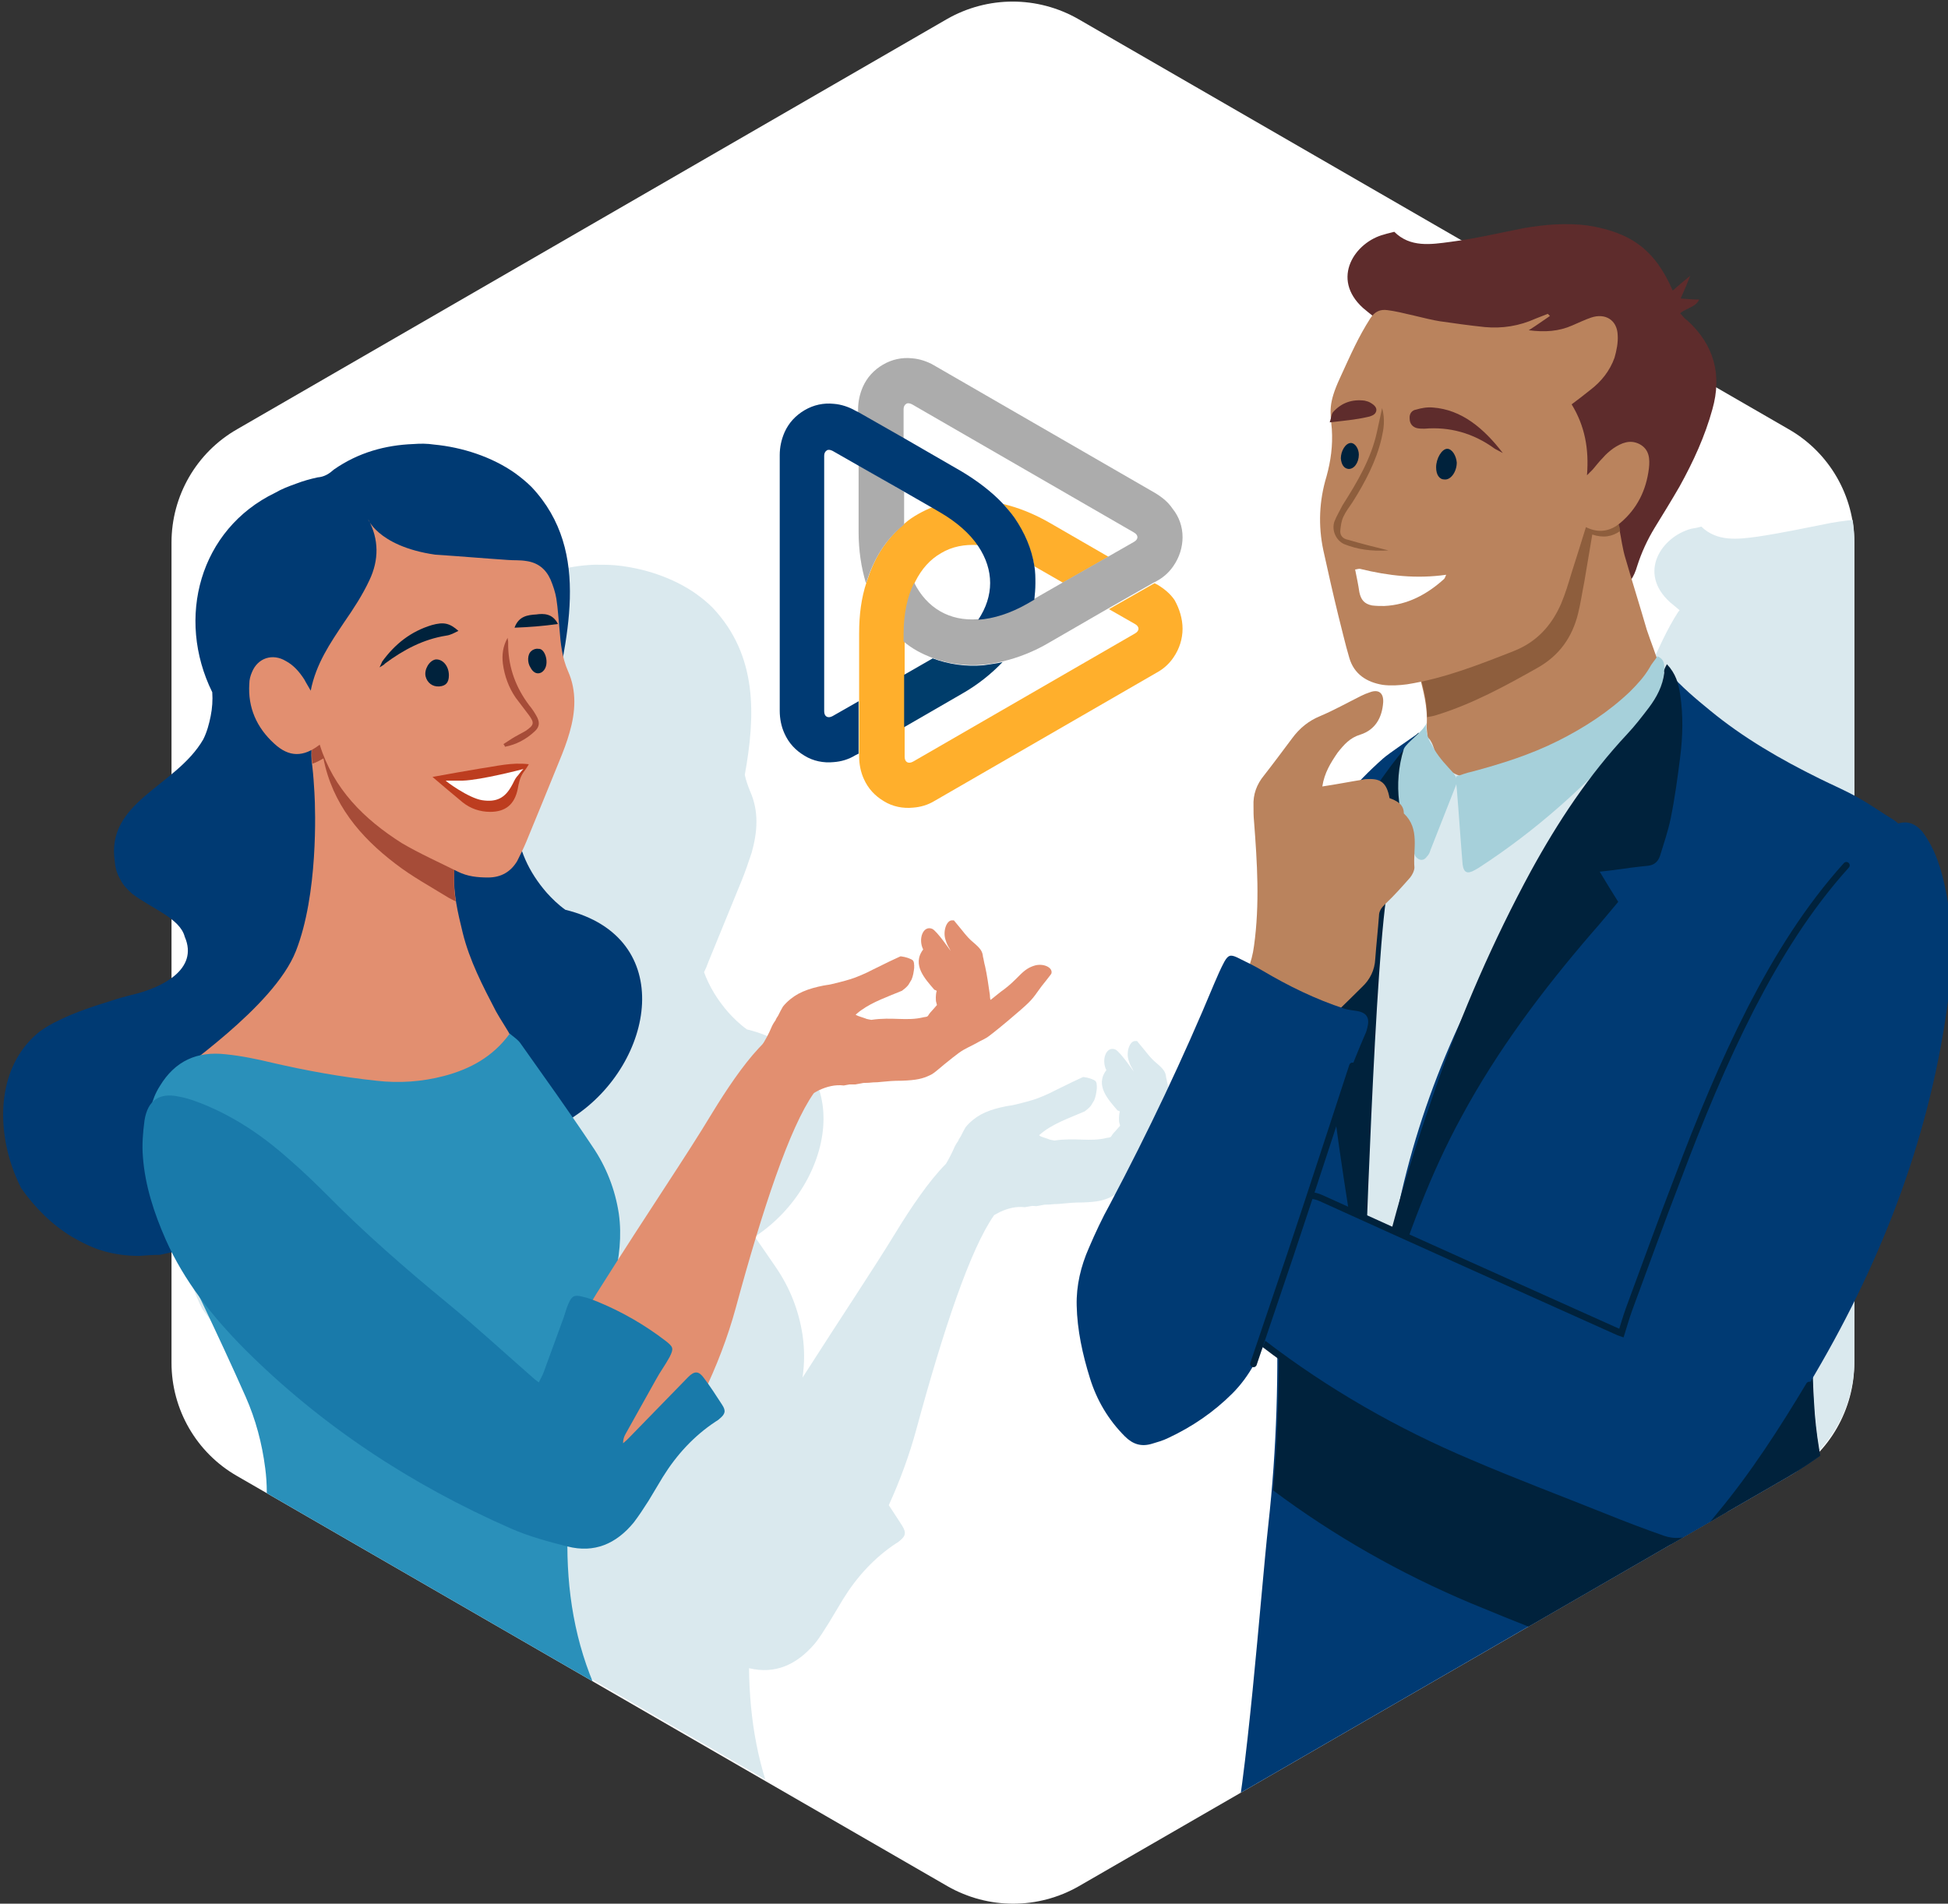 <svg xmlns="http://www.w3.org/2000/svg" xmlns:xlink="http://www.w3.org/1999/xlink" id="Ebene_2_00000047744153971004524010000000390859329184282532_" x="0px" y="0px" viewBox="0 0 368 359.7" style="enable-background:new 0 0 368 359.7;" xml:space="preserve"><rect x="0" y="0" width="368" height="359.7" fill="#333333" stroke="none"/><style type="text/css">	.st0{fill:#FFFFFF;}	.st1{clip-path:url(#SVGID_00000088837219502774507100000001721683412192241588_);}	.st2{fill:#DAE9EE;}	.st3{clip-path:url(#SVGID_00000142890592085018689620000000273107506675418272_);}	.st4{fill:#003A73;}	.st5{fill:#E28F70;}	.st6{fill:#2A90BA;}	.st7{fill:#197AAA;}	.st8{fill:#A64C38;}	.st9{fill:#BD3D1F;}	.st10{fill:#00223C;}	.st11{fill:#5E2C2C;}	.st12{fill:#BA835D;}	.st13{fill:#A6D0DA;}	.st14{fill:#8E5E3D;}	.st15{fill:none;stroke:#00223C;stroke-width:1.26;stroke-linecap:round;stroke-miterlimit:10;}	.st16{fill:#FFAF2C;}	.st17{fill:#003D6B;}	.st18{fill:#ACACAC;}</style><g id="Layer_10">	<g>		<path class="st0" d="M350.3,257.5v-155c0-8.8-4.7-17-12.4-21.4L203.7,3.6c-7.7-4.4-17.1-4.4-24.8,0L44.8,81.1   c-7.7,4.4-12.4,12.6-12.4,21.4v155c0,8.8,4.7,17,12.4,21.4l134.2,77.5c7.7,4.4,17.1,4.4,24.8,0l134.2-77.5   C345.6,274.5,350.3,266.3,350.3,257.5L350.3,257.5z"></path>		<g>			<defs>				<path id="SVGID_1_" d="M350.3,257.2v-155c0-8.8-4.7-17-12.4-21.4L203.7,3.3c-7.7-4.4-17.1-4.4-24.8,0L44.8,80.8     c-7.7,4.4-12.4,12.6-12.4,21.4v155c0,8.8,4.7,17,12.4,21.4l134.2,77.5c7.7,4.4,17.1,4.4,24.8,0l134.2-77.5     C345.6,274.2,350.3,266.1,350.3,257.2L350.3,257.2z"></path>			</defs>			<clipPath id="SVGID_00000145780419546043917610000000906303100358452914_">				<use xlink:href="#SVGID_1_" style="overflow:visible;"></use>			</clipPath>			<g style="clip-path:url(#SVGID_00000145780419546043917610000000906303100358452914_);">				<path class="st2" d="M425.8,223.9c-0.8-4-1.9-7.8-4.4-11.2c-0.9-1.3-2.2-1.9-3.6-1.8c-0.3,0-0.6,0.1-1,0.2     c-0.3-0.3-0.6-0.6-1.1-0.9c-2.3-1.4-4.5-3-6.9-4.3c-2.3-1.3-4.8-2.3-7.1-3.5c-7.3-3.6-14.4-7.6-20.7-12.9     c-2.1-1.8-4.2-3.5-6.2-5.6c-0.4-1-1-2.1-1.9-3.1c-0.3,0.7-0.6,1.1-0.6,1.6c0,0,0,0,0,0.1c0-0.2,0.1-0.4,0.1-0.6     c0.1-1,0.1-2-1.3-2.5c0,0,0,0.1-0.1,0.1c-0.6-1.7-1.2-3.4-1.8-5.2c-1-3.2-2-6.3-2.9-9.5c0.4-0.6,0.7-1.4,1-2.4     c0.7-2.6,1.9-4.9,3.3-7.2c1.6-2.6,3.2-5.2,4.7-7.8c2.6-4.6,4.8-9.5,6.2-14.6c1.8-6.4,0.4-12.1-4.8-16.8     c-0.4-0.4-0.8-0.8-1.3-1.3c1.2-1,3-1.1,3.6-2.6c-1.2-0.1-2.3-0.2-3.5-0.2c0.6-1.5,1.1-2.7,1.8-4.3c-1.3,1.1-2.3,1.9-3.3,2.8     c-3.3-7.6-7.8-11-16.1-12.1c-4-0.5-8-0.2-12,0.5c-4.6,0.9-9.2,1.9-13.9,2.6c-3.7,0.5-7.6,1-10.6-1.9c-0.7,0.2-1.3,0.3-1.9,0.4     c-5.6,1.5-10.2,8.3-4,13.9c0.6,0.5,1.2,1,1.8,1.5c-0.1,0.1-0.1,0.2-0.2,0.2c-2.3,3.6-3.5,6.5-5.8,11.4c-1.6,3.4-1.9,5.1-1.8,6.9     c-0.1,0.4-0.2,0.9-0.4,1.4c0.2,0,0.3,0,0.5-0.1c0,0.4,0.1,0.8,0.1,1.3c0.2,3-0.2,6-1,8.9c-1.3,4.6-1.6,9.3-0.6,14     c0.9,4.1,1.8,8.1,2.8,12.2c0.6,2.7,1.3,5.4,2.1,8.1c0.9,3.1,3.3,4.6,6.3,5.1c1.5,0.2,3.1,0.2,4.6-0.1c0.9-0.1,1.7-0.3,2.5-0.5     c0.1,0.4,0.2,0.9,0.3,1.4c0,0,0,0.1,0,0.1c0.1,0.3,0.1,0.6,0.2,1c0,0,0,0,0,0.1c0.3,1.4,0.5,2.8,0.5,4.3c0,0.4,0,0.7,0,1.1     c-0.3,0.6-0.8,1.2-1.5,1.9c0,0,0,0-0.1-0.1c-1,0.8-5.7,3.9-6.7,4.8c-1.5,1.3-2.9,2.7-4.3,4.1c-2.4,0.4-4.8,0.8-7.3,1.2     c0.4-2.6,1.6-4.4,3-6.3c1.2-1.5,2.3-2.8,4.3-3.4c2.8-0.9,4.1-3.2,4.3-6.1c0.1-1.8-0.8-2.5-2.5-1.9c-0.6,0.2-1.2,0.4-1.7,0.7     c-2.5,1.2-5,2.7-7.7,3.8c-2.2,0.9-3.9,2.3-5.3,4.2c-1.8,2.3-3.5,4.7-5.3,7c-1.4,1.7-2,3.6-2,5.8c0,1,0.1,1.9,0.1,2.9     c0.5,7.9,1.1,15.7,0,23.5c-0.2,1.1-0.4,2.2-0.8,3.3c-0.9-0.5-1.8-0.9-2.6-1.3c-1.3-0.6-1.7-0.4-2.4,0.8c-0.7,1.3-1.4,2.7-2,4.1     c-5.9,14.2-12.5,28.1-19.7,41.7c-1.4,2.7-2.7,5.5-4,8.3c-1.5,3.5-2.4,7.1-2.3,11c0.1,4.7,1,9.2,2.4,13.7c1.3,4.2,3.5,7.8,6.6,11     c1.5,1.5,3.1,2,5.1,1.4c1.1-0.3,2.1-0.7,3.1-1.1c4.5-2.1,8.6-4.9,12.1-8.4c1.6-1.6,3-3.5,4.1-5.5c0.7-1.2,1.3-2.5,1.8-3.8     c0.9,0.7,1.8,1.4,2.7,2c0,4-0.1,7.9-0.2,11.8c0,0,0,0,0,0.1c-0.1,2.1-0.2,4.3-0.3,6.4c0,0.2,0,0.4,0,0.6     c-0.1,2.2-0.3,4.3-0.5,6.5l0,0c-0.2,2.2-0.4,4.4-0.6,6.6c-1.5,13.6-4,48.9-7.2,62.2c-0.3,1.4-0.9,2.8-1.5,4.1     c-0.9,2.1-0.7,3.3,0.9,4.9c0.3,0.3,0.6,0.6,0.9,0.9c5.7,4.4,11.9,8,18.6,10.6c0.9,0.3,1.9,0.6,2.8,0.7c2.1,0.2,3.1-0.3,4-2.2     c0.6-1.3,1.1-2.6,1.6-3.9c0.3-0.6,0.6-1.2,0.9-1.9c0.1,0,0.2,0.1,0.3,0.1c-0.1,0.5-0.1,1-0.3,1.5c-0.4,1.1-0.9,2.2-1.2,3.3     c-1.1,4.2-0.8,4.7,3.3,6.3c12.3,4.8,25,5.2,37.8,3.5c8.3-1.1,16.4-3,24.5-5.2c11.3-3.2,22.5-6.9,33.2-11.7     c1.8-0.8,3.5-1.7,5.1-2.7c2.2-1.5,2.6-3,0.9-5.1c-1.2-1.5-1.9-3.2-2.5-5c-1.1-2.9-2.2-27.6-3.4-30.5c-3.9-9.2-7.6-18.5-10.9-28     c-0.9-2.7-1.7-5.5-2.5-8.2l0,0c-0.2-0.7-0.3-1.4-0.5-2.1c0,0,0-0.1,0-0.1c-0.3-1.2-0.5-2.3-0.7-3.5c-0.1-0.3-0.1-0.6-0.2-0.9     c-0.1-0.5-0.2-1-0.3-1.5c-0.1-0.6-0.2-1.2-0.3-1.8c-0.1-0.4-0.1-0.8-0.2-1.3c-0.1-0.7-0.2-1.5-0.3-2.2c0-0.3-0.1-0.6-0.1-0.9     c-0.1-0.9-0.2-1.9-0.2-2.8c-0.1-1.4-0.1-2.8-0.2-4.2c12.9-21.7,21.9-44.8,25.4-69.9C427,238.8,427.2,231.3,425.8,223.9     L425.8,223.9z M327.7,192.4c0,0.1,0,0.3,0,0.4c0,0.3,0,0.6,0.1,0.9C327.7,193.3,327.6,192.8,327.7,192.4z"></path>				<path class="st2" d="M230.2,205.2c-1.1,0.3-1.9,0.8-2.9,1.8c-1.2,1.2-1.9,1.9-3.1,2.8c-0.6,0.4-1.4,1.1-1.8,1.4     s-0.7,0.6-0.7,0.5c0,0-0.1-0.4-0.1-0.9c-0.2-1.5-0.6-4.1-0.9-5.4c-0.2-0.7-0.3-1.5-0.4-1.8c-0.1-1.1-0.5-1.6-1.9-2.8     c-0.6-0.5-1.1-1-2.2-2.4l-1.4-1.7l-0.3,0c-1.1-0.1-1.9,2.2-1.2,3.9c0.1,0.4,0.4,1,0.6,1.3l0.3,0.6c0,0-2.6-3.8-3.5-4.2     c-1.7-0.7-2.7,1.9-1.7,3.9c-2.2,2.9,0.4,5.6,2.1,7.6c0.5,0.2,0.5,0.2,0.4,0.4c-0.1,0.4-0.2,1.6,0,2.1l0.1,0.4l-0.7,0.8     c-0.4,0.4-0.8,0.9-0.9,1.1c-0.2,0.3-0.2,0.3-0.9,0.4c-3.2,0.8-5.9-0.1-9.9,0.5c-0.4-0.1-0.8-0.1-1.2-0.3     c-0.3-0.1-0.6-0.2-0.9-0.3c-0.3-0.1-0.6-0.2-0.8-0.4c2.3-2.1,5.6-3.2,8.6-4.5c0.4-0.3,0.9-0.7,1.2-1.1c0.2-0.3,0.4-0.7,0.6-1     c0.3-0.7,0.4-1.4,0.5-2.2c0-0.2,0-0.4,0-0.6c0,0-0.1-0.4,0-0.2c-0.1-0.4-0.1-0.4-0.2-0.6c0.1,0.2-0.1-0.1-0.1-0.1     c0.1,0.1-0.3-0.2-0.4-0.2c-0.4-0.2-0.8-0.3-1.2-0.4c-0.2,0-0.4-0.1-0.7-0.1c-0.9,0.4-2.8,1.3-5.2,2.5c-1.3,0.7-3.2,1.5-4.2,1.8     c-0.9,0.3-4,1.1-4.4,1.1c-0.8,0.1-2.6,0.5-3.7,0.9c-1.4,0.5-2.3,1-3.3,1.8c-0.6,0.5-1,0.9-1.4,1.4c-0.3,0.5-0.6,1.1-0.9,1.7     c-0.2,0.3-0.4,0.6-0.5,0.9c-0.3,0.4-0.6,0.9-0.8,1.4c-0.4,0.9-0.9,1.9-1.5,2.9c-3.2,3.2-6.7,8.4-9.5,13     c-4.6,7.5-9.6,14.9-17.6,27.4c0.4-2.7,0.4-5.4,0-8.1c-0.7-4.6-2.4-8.9-5-12.7c-1.3-1.9-2.6-3.8-4-5.8c0,0,0.1-0.1,0.1-0.1     c15.2-10,19.6-33.9-1.6-39.1c-1.4-1-2.5-2.1-3.5-3.2c-2.1-2.4-3.6-4.9-4.6-7.6c0.3-0.6,0.6-1.3,0.8-1.9     c2.1-5.1,4.2-10.3,6.3-15.4c0.7-1.7,1.3-3.5,1.9-5.3c1.1-3.9,1.4-7.8-0.3-11.6c-0.4-1-0.8-2.1-1-3.1c2-11.1,2.5-22.5-6.1-31.6     c-1-1-2-1.8-3.1-2.6c-4.4-3.1-10-4.9-15.3-5.4c-1.3-0.1-2.6-0.1-3.9-0.1c-5.2,0.2-10.4,1.6-15,4.8c-0.9,0.8-1.8,1.5-3.1,1.5     c-1.4,0.3-2.8,0.7-4.1,1.2c-1.3,0.5-2.6,1.1-3.9,1.7c-14.3,6.9-18.7,23.7-11.9,37.7c0.1,1.5,0,3-0.3,4.5     c-0.3,1.5-0.8,2.9-1.4,4.4c-5.2,9-18.4,11.7-16.7,23.2c0.2,1.3,0.5,2.5,1.1,3.4c0.6,1,1.3,1.8,2.2,2.6c3.7,2.8,9.1,4.6,9.9,8.1     c2.7,6.2-4.4,9.7-10.1,11c-1.2,0.3-2.3,0.7-3.5,1c-3.5,1-7,2.2-10.2,3.8c-1.3,0.6-2.5,1.3-3.6,2.1c-7.4,5.9-8.2,16.3-5.3,25.3     c0.5,1.5,1.1,2.9,1.8,4.3c2.6,3.7,5.9,6.9,9.6,9.2c1.9,1.1,3.9,2.1,6,2.7c2.1,0.6,4.3,1,6.7,0.9c1.2-0.1,2.5-0.2,3.8-0.4     c0.8-0.2,1.5-0.3,2.3-0.5c1.6,3,3.3,5.9,5.3,8.6c0.1,0.3,0.2,0.5,0.4,0.8c2.8,6,5.7,12.1,8.4,18.2c1.9,4.3,3.1,8.8,3.7,13.5     c0.8,6-0.1,11.8-1.5,17.6c-2,8.5-5.3,16.6-9.2,24.4c-3.7,7.4-7.8,14.6-11.6,22c-2.1,4.1-4,11.9-5.9,16.1     c-1.2,2.8-1.7,5.8-2.2,9.1c0.4,0,0.7,0,0.8,0c0.3-0.1,0.7-0.2,1-0.3c3.3-1.6,6.8-2,10.3-2.2c5.2-0.3,10.3,0.5,15.3,1.4     c7.3,1.4,14.4,3.9,21.4,6.3c9.9,3.4,20,5.2,30.6,4c7.2-0.9,14.2-2.6,20.7-6c2.1-1.1,3.8-2.5,5.5-4.1c1.8-1.7,2.2-3.7,1.7-6     c-1.2-6.6-3.4-16.5-6.2-22.6c-2.6-5.6-5.3-11.2-7.9-16.8c-4-8.9-5.6-18.3-5.7-28c5,1.2,9-0.7,12.3-4.5c1.1-1.3,1.9-2.7,2.8-4.1     c0.9-1.5,1.8-3,2.7-4.5c2.6-4.2,5.9-7.8,10-10.5c0.2-0.1,0.5-0.3,0.7-0.5c1.1-0.9,1.2-1.5,0.5-2.7c-0.8-1.3-1.7-2.6-2.6-4     c2.1-4.6,3.9-9.5,5.2-14.3c5.1-18.8,10.2-34.1,14.7-40.5c0.4-0.2,0.7-0.4,1.1-0.6c1.5-0.7,3.1-1.1,4.7-0.9     c0.4-0.1,0.7-0.1,1.1-0.2s0.7,0,1.1,0c0.4-0.1,0.7-0.1,1.1-0.2s0.7-0.1,1.1-0.1c0.5,0,1-0.1,1.6-0.1s1-0.1,1.3-0.1     c1.1-0.1,1.9-0.2,3.7-0.2c2.8-0.1,3.9-0.4,5.2-1c0.7-0.3,1-0.6,2.8-2.1c2.6-2.1,3.1-2.5,4.5-3.2c0.6-0.3,1.6-0.8,2.1-1.1     c0.6-0.3,1.2-0.6,1.5-0.8c0.3-0.2,1.5-1.1,4-3.2c3.9-3.3,4.3-3.7,5.5-5.4c0.4-0.6,1.1-1.5,1.6-2.1s0.9-1.2,1-1.3     C233.6,205.7,231.9,204.8,230.2,205.2L230.2,205.2z"></path>			</g>		</g>		<g>			<defs>				<path id="SVGID_00000039840160248726517510000002159847438929868477_" d="M373.3,245.2V60.5c0-8.8-4.7-17-12.4-21.4L203.7,3.6     c-7.7-4.4-17.1-4.4-24.8,0L44.8,81.1C37.1,85.5-16,93.4-16,102.2v155c0,8.8,53.1,17.3,60.8,21.7l134.2,77.5     c7.7,4.4,17.1,4.4,24.8,0l134.2-77.5C345.6,274.5,373.3,254,373.3,245.2L373.3,245.2z"></path>			</defs>			<clipPath id="SVGID_00000034780925558301186560000007973782088097650834_">				<use xlink:href="#SVGID_00000039840160248726517510000002159847438929868477_" style="overflow:visible;"></use>			</clipPath>			<g style="clip-path:url(#SVGID_00000034780925558301186560000007973782088097650834_);">				<g>					<path class="st4" d="M26.3,237.3c-2.3,0-4.6-0.3-6.7-0.9c-2.1-0.6-4.1-1.6-6-2.7c-3.8-2.3-7-5.5-9.6-9.2      c-0.7-1.4-1.3-2.8-1.8-4.3c-3-9-2.1-19.4,5.3-25.3c1.1-0.8,2.3-1.5,3.6-2.1c3.2-1.6,6.7-2.7,10.2-3.8c1.2-0.4,2.3-0.7,3.5-1      c5.7-1.3,12.8-4.8,10.1-11c-0.9-3.5-6.2-5.3-9.9-8.1c-0.9-0.8-1.7-1.6-2.2-2.6c-0.6-1-1-2.1-1.1-3.4      c-1.8-11.5,11.5-14.2,16.7-23.2c0.7-1.4,1.1-2.9,1.4-4.4c0.3-1.5,0.4-3,0.3-4.5c-6.9-14-2.4-30.8,11.9-37.7      c1.2-0.7,2.5-1.2,3.9-1.7c1.3-0.5,2.7-0.9,4.1-1.2c1.3-0.1,2.2-0.7,3.1-1.5c4.6-3.2,9.7-4.6,15-4.8c1.3-0.1,2.6-0.1,3.9,0.1      c5.3,0.5,10.9,2.3,15.3,5.4c1.1,0.8,2.2,1.7,3.1,2.6c11.7,12.4,6.4,29.3,3.7,43.6c-1.1,1.5-2,2.9-2.7,4.4      c-6,11-5,20.8,1.9,28.7c1,1.1,2.1,2.2,3.5,3.2c21.3,5.2,16.8,29.1,1.6,39.1c-0.7,0.6-1.4,1.1-2.2,1.7s-1.5,1.1-2.3,1.5      c-5.4,3.3-11.2,5.1-17.4,6.3c-4.2,0.8-8.4,1.4-12.5,2.2c-5.9,1.2-11.4,3.6-16.9,5.9c-1.8,0.8-3.6,1.5-5.4,2.3      c-7,2.9-14,4.6-21.5,6.2C28.9,237.1,27.6,237.2,26.3,237.3L26.3,237.3z"></path>					<path class="st5" d="M69.8,215.4c-6.9,0-35.3-7.7-36.6-8.4c-1.5-0.9-2.4-1.5-1.3-2.8c1.5-1.8,19.8-13.8,24-24.5      s3.7-26.5,3.5-29.9c-0.1-1.7-0.2-3.3-0.4-5c-0.9-5.8,1.6-9.9,6.3-13.1c8.7-6,17.8,0.4,20,7.1c0.7,2.1,1.1,4.3,1.3,6.5      c0.4,4.5,0,9-0.7,13.5c-0.3,2,0,4-0.1,6.1c-0.2,3.9,0.7,7.6,1.6,11.3c1.3,5.3,3.8,10.1,6.3,14.9c1.7,3.1,4.9,7,4.6,10.7      C98.1,204.5,72.7,215.2,69.8,215.4L69.8,215.4z"></path>					<path class="st6" d="M19.7,366.6c0.4-3.3,0.9-6.3,2.2-9.1c1.9-4.2,3.8-12,5.9-16.1c3.8-7.4,7.9-14.6,11.6-22      c3.9-7.8,7.2-15.9,9.2-24.4c1.4-5.8,2.3-11.6,1.5-17.6c-0.6-4.7-1.8-9.2-3.7-13.5c-2.7-6.1-5.5-12.1-8.4-18.2      c-2.3-4.8-4.8-9.6-7-14.5c-2.5-5.7-3.6-11.7-3.1-17.9c0.2-2.8,0.7-5.6,2.3-8.1c2.9-4.8,7.1-6.6,12.4-6c3,0.3,5.9,0.9,8.8,1.6      c6.5,1.5,13.1,2.7,19.7,3.4c4.3,0.5,8.6,0.2,12.8-0.9c4.9-1.3,9.2-3.6,12.4-8c0.7,0.6,1.5,1.1,2,1.8      c4.6,6.5,9.2,12.9,13.6,19.5c2.6,3.8,4.3,8.1,5,12.7c0.6,4.2,0.1,8.4-0.9,12.4c-1.6,6.6-3.4,13.1-4.9,19.6      c-2.3,9.5-3.8,19.1-3.9,28.9c-0.2,10.3,1.4,20.3,5.7,29.7c2.5,5.6,5.3,11.2,7.9,16.8c2.8,6.1,5,16,6.2,22.6      c0.4,2.4,0.1,4.3-1.7,6c-1.7,1.6-3.4,3.1-5.5,4.1c-6.5,3.4-13.5,5.1-20.7,6c-10.5,1.2-20.7-0.6-30.6-4      c-7-2.4-14.1-4.9-21.4-6.3c-5.1-1-10.2-1.7-15.3-1.4c-3.6,0.2-7.1,0.7-10.3,2.2c-0.3,0.1-0.7,0.2-1,0.3      C20.4,366.6,20.2,366.6,19.7,366.6L19.7,366.6z"></path>					<path class="st5" d="M107,288.3c9.5,4.3,26-19.1,32-41.2c5.1-18.8,10.2-34.1,14.7-40.5c6.9-9.8,2.1-8.9-2.3-12      c-4.3-3.1-11.6,7.1-16.8,15.6c-5.3,8.8-11.3,17.4-21.9,34.2C105.2,256.4,97,283.8,107,288.3L107,288.3z"></path>					<path class="st7" d="M101.8,261.2c0.3-0.7,0.7-1.3,0.9-1.9c1.3-3.5,2.5-6.9,3.8-10.4c0.3-0.9,0.5-1.7,0.9-2.6      c0.6-1.4,1.1-1.7,2.6-1.3c1,0.2,2,0.6,3,1c4.6,1.9,8.9,4.4,12.8,7.4c1.4,1.1,1.5,1.4,0.7,3c-0.8,1.5-1.8,2.8-2.6,4.3      c-1.9,3.4-3.8,6.8-5.7,10.2c-0.3,0.5-0.5,1.1-0.5,1.8c0.4-0.3,0.8-0.7,1.1-1c3.7-3.8,7.5-7.7,11.2-11.5c1.2-1.2,2-1.2,3,0.2      c1.2,1.6,2.3,3.3,3.4,5c0.8,1.2,0.6,1.8-0.5,2.7c-0.2,0.2-0.4,0.3-0.7,0.5c-4.1,2.7-7.4,6.3-10,10.5c-0.9,1.5-1.8,3-2.7,4.5      c-0.9,1.4-1.8,2.8-2.8,4.1c-3.3,4-7.4,5.8-12.5,4.5c-3.6-0.9-7.3-1.9-10.7-3.4c-18.9-8.3-35.8-19.4-50.4-34      c-6-6.1-11.3-12.7-14.8-20.6c-2.2-5-3.9-10.2-4.3-15.6c-0.2-2.3,0-4.6,0.3-6.9c0.6-3.8,2.8-5.3,6.5-4.5c1.7,0.3,3.3,0.9,5,1.6      c6,2.5,11.2,6.1,16,10.4c2.4,2.1,4.7,4.3,7,6.6c7.1,7.2,14.8,13.9,22.7,20.4c5.6,4.6,11,9.6,16.5,14.4      C101.1,260.7,101.4,260.9,101.8,261.2L101.8,261.2z"></path>					<path class="st8" d="M86.1,170.3c-0.3-1.7-0.4-3.5-0.3-5.3c0.1-2-0.2-4.1,0.1-6c0.8-4.5,1.1-9,0.7-13.5      c-0.2-2.2-0.6-4.4-1.3-6.5c-2.2-6.7-11.4-13.1-20-7.1c-4.5,3.1-7,7-6.3,12.4c0.7-0.2,1.4-0.6,2.1-1c1.7,8.6,6.9,14.8,13.6,19.9      c3.1,2.4,6.6,4.3,10,6.4C85.1,169.8,85.6,170.1,86.1,170.3L86.1,170.3z"></path>					<path class="st5" d="M60.4,140.7c-3.1,2.4-5.8,2.4-8.6-0.2c-3.3-3-5-6.8-4.7-11.3c0-0.8,0.2-1.5,0.5-2.2      c1.1-2.7,3.9-3.6,6.4-2.1c1.5,0.8,2.6,2.1,3.5,3.5c0.3,0.6,0.7,1.2,1.2,2.1c1-5.1,3.7-9,6.3-12.9c1.8-2.6,3.5-5.2,4.8-8      c1.8-3.8,1.8-7.7-0.2-11.4c-0.3-0.6,1.5,5,12.6,6.6c4.6,0.3,9.2,0.7,13.7,1c1.2,0.1,2.3,0,3.5,0.2c2.2,0.3,3.7,1.5,4.6,3.5      c0.5,1.2,0.9,2.4,1.1,3.6c0.3,1.9,0.4,3.9,0.6,5.8c0.2,2.7,0.5,5.4,1.6,7.9c1.7,3.8,1.4,7.8,0.3,11.6c-0.5,1.8-1.2,3.6-1.9,5.3      c-2.1,5.2-4.2,10.3-6.3,15.4c-0.5,1.2-1.1,2.4-1.7,3.6c-1.2,2-3,3.1-5.5,3.1c-2,0-3.9-0.2-5.7-1.1c-3.6-1.8-7.2-3.4-10.6-5.4      C68.8,154.8,63,149.1,60.4,140.7L60.4,140.7z"></path>					<path class="st9" d="M98.9,145.9c-0.7,1-0.9,2.1-1.1,3.2c-0.6,2.9-2.3,4.3-5.2,4.3c-1.9,0-3.7-0.6-5.2-1.8      c-1.8-1.5-3.6-3-5.7-4.8c3.2-0.6,6.2-1.1,9.1-1.6c2.9-0.4,5.8-1.2,9.1-0.8C99.5,145.1,99.2,145.5,98.9,145.9L98.9,145.9z"></path>					<path class="st0" d="M98.9,145.3c-0.4,0.3-0.9,1.1-1.3,1.5c-0.4,0.5-0.6,1.1-0.9,1.6c-1.3,2.4-2.9,3.2-5.6,2.8      c-2.6-0.4-6.9-3.6-6.9-3.7c1.1,0,2.1,0,3.2,0C90.9,147.4,98.9,145.3,98.9,145.3L98.9,145.3z"></path>					<path class="st10" d="M71.7,126.1c0.3-0.6,0.4-0.9,0.5-1.1c2.4-3.3,5.4-5.7,9.4-6.9c2.2-0.6,3.3-0.4,5,1.1      c-0.8,0.4-1.5,0.8-2.3,0.9c-4.4,0.7-8.1,2.7-11.6,5.3C72.6,125.6,72.3,125.7,71.7,126.1L71.7,126.1z"></path>					<path class="st8" d="M95.1,140.6c0.8-0.5,1.5-1,2.2-1.4c0.7-0.4,1.3-0.7,2-1.1c1.6-1.1,1.7-1.5,0.6-3c-0.8-1.1-1.7-2.2-2.5-3.3      c-1.3-1.9-2.1-4.1-2.4-6.4c-0.2-1.7,0-3.3,0.9-4.9c0,0.3,0.1,0.5,0.1,0.8c0,0.3,0,0.6,0,0.8c0.1,4.2,1.5,7.9,4,11.2      c0.5,0.6,0.9,1.2,1.3,1.9c0.7,1.2,0.7,2.1-0.3,3c-1.6,1.5-3.5,2.5-5.6,2.9C95.3,140.8,95.2,140.7,95.1,140.6L95.1,140.6z"></path>					<path class="st10" d="M105.4,117.9c-2.8,0.4-5.4,0.6-8.2,0.7c0.8-2.2,2.5-2.4,4.1-2.5C102.7,115.9,104.4,115.9,105.4,117.9      L105.4,117.9z"></path>					<path class="st10" d="M84.8,127.6c0,1.4-0.6,2-1.8,2.1c-1.3,0.1-2.3-0.7-2.6-1.9c-0.3-1.3,0.7-3,1.9-3.2      C83.6,124.5,84.8,125.8,84.8,127.6L84.8,127.6z"></path>					<path class="st10" d="M102.2,127.1c-0.9,0.4-1.6-0.2-2-1c-0.6-0.9-0.6-2.5,0.2-3.1c0.3-0.3,0.9-0.5,1.3-0.4      C103.1,122.4,104.1,126.1,102.2,127.1z"></path>					<g>						<path class="st11" d="M316,54.9c1-0.9,2-1.7,3.3-2.8c-0.6,1.6-1.2,2.9-1.8,4.3c1.2,0.1,2.3,0.2,3.5,0.2       c-0.7,1.5-2.5,1.6-3.6,2.6c0.5,0.5,0.8,1,1.3,1.3c5.2,4.7,6.6,10.4,4.8,16.8c-1.4,5.1-3.6,9.9-6.2,14.6       c-1.5,2.6-3.1,5.2-4.7,7.8c-1.4,2.3-2.5,4.7-3.3,7.2c-1.3,4.5-4,5.7-8.5,3.4c-2-1.1-3.9-2.5-5.4-4.2c-2.2-2.5-4-5.2-5.7-8       c-1.8-2.9-3.3-6-4.8-9c-3.3-6.4-7.3-12.3-12.2-17.8c-3.3-3.7-7-7.1-11.2-10c-1.4-1-2.7-2-4-3.1c-6.2-5.6-1.5-12.5,4-13.9       c0.6-0.2,1.2-0.3,1.9-0.5c3,3,6.9,2.4,10.6,1.9c4.7-0.6,9.3-1.7,13.9-2.6c4-0.7,8-1,12-0.5C308.2,43.9,312.7,47.3,316,54.9       L316,54.9z"></path>						<path class="st12" d="M269.5,137.4c0.3-3.9-0.7-7.1-1.5-10.3c-0.6-2.5-1.5-4.9-0.4-7.5c0.2-0.4,0.1-1.1-0.1-1.6       c-0.6-1.2-0.4-2.4-0.2-3.7c1.2-7.6,5.5-12.8,12.3-16c3.7-1.8,7.6-3.1,11.8-3.2c2.4-0.1,4.7,0.3,7.1,0c1.4-0.2,2.9,0.4,4.2,1       c1.7,0.7,2.9,2,3.2,3.8c0.4,1.9,0.6,3.8,1.2,5.7c1.3,4.5,2.7,8.9,4,13.4c0.8,2.4,1.8,4.8,2.5,7.3c1.3,4.8-0.4,8.7-3.5,12.3       c-2.5,0.9-3.3,3.6-5.4,5c-7.4,5.2-15.3,8.5-24.5,7.8c-3-0.2-5.7-1.2-7.9-3.4c-1.4-1.4-2.2-3.2-2.4-5.2       C269.8,140.8,269.6,138.8,269.5,137.4L269.5,137.4z"></path>						<path class="st2" d="M262,258.6c0.1,0.4,0.2,1,0.3,1.5c-0.1,0-0.2,0.1-0.3,0.1c-0.7-1.5-1.5-2.9-2-4.5       c-3.6-9.6-5.9-19.6-7.6-29.7c-2.1-12.5-3-25.1-2.5-37.9c0.5-11.1,2-22,6.3-32.4c2.3-5.5,5.3-10.6,9.5-14.8       c0.5-0.5,1-1,1.6-1.4c1.4-0.9,2.5-0.6,3.2,0.9c0.3,0.6,0.4,1.2,0.7,1.8c1.3,2.9,3.5,4.6,6.8,4.8c3.2,0.2,6.2-0.5,9.2-1.5       c7.7-2.8,14.5-7.1,20.5-12.6c1.4-1.3,2.7-2.6,4.1-3.8c0.8-0.7,1.7-1.6,2.9-1.1c1.3,0.6,1.5,1.8,1.5,3       c-0.1,3.3-0.1,6.6-0.6,9.8c-2,13.5-6.4,26.3-11.6,38.9c-5.8,13.8-12.9,27-20.5,39.9c-0.6,1-1.1,1.9-1.7,2.9       c-5.5,8.8-10.3,18-14.5,27.5c-0.8,1.9-1.8,3.8-2.8,5.6C263.8,256.6,263,257.4,262,258.6L262,258.6z"></path>						<path class="st4" d="M260.7,363.5c-0.3,0.6-0.6,1.2-0.9,1.9c-0.5,1.3-1,2.6-1.6,3.9c-0.9,1.9-1.9,2.5-4,2.2       c-1-0.1-1.9-0.4-2.8-0.7c-6.8-2.5-12.9-6.2-18.6-10.6c-0.3-0.2-0.6-0.5-0.9-0.9c-1.6-1.6-1.8-2.8-0.9-4.9       c0.6-1.3,1.1-2.7,1.4-4.1c3.2-13.3,5.7-48.5,7.2-62.2c1.6-14.4,2-28.8,1.5-43.2c-0.3-11.3-1-22.7-1.2-34       c-0.3-11.2,0-22.4,1.9-33.5c2.3-13.8,9.1-24.9,19.5-34.1c1-0.9,5.6-4,6.7-4.8c0.1,0.1,0.2,0.2,0.4,0.3c-0.5,2-4.5,6.5-5,8.5       c-2.7,10.2-5,20.4-6.7,30.8c-2.3,14.1-2.8,28.1-0.7,42.2c1.3,9.1,3.1,18.1,5,27.1c0.1-0.4,0.3-0.7,0.4-1.1       c2.1-22.8,9-44.1,20-64.1c4.9-8.9,10.5-17.4,16.4-25.7c2.5-3.5,5-7.1,7.6-10.5c4-5.3,7.1-11.1,9.3-17.4c0.2-0.5,0.4-1,0.6-1.5       c2.4,2.7,5,4.9,7.7,7.1c6.3,5.2,13.4,9.3,20.7,12.9c2.4,1.2,4.8,2.2,7.1,3.5c2.4,1.3,4.6,2.9,6.9,4.3c2.2,1.4,2.4,3.4,1.9,5.7       c-1.2,5.4-2.5,10.8-3.8,16.3c-4.1,17.8-8,35.6-11,53.6c-1.9,11.4-2.9,22.9-2.2,34.5c0.5,8.7,2.4,17.1,5.2,25.3       c3.2,9.5,6.9,18.8,10.9,28c1.2,2.9,2.3,27.6,3.4,30.5c0.7,1.8,1.3,3.5,2.5,5c1.7,2.1,1.3,3.6-0.9,5.1c-1.6,1-3.4,2-5.1,2.7       c-10.8,4.8-21.9,8.5-33.2,11.7c-8,2.3-16.2,4.2-24.5,5.2c-12.9,1.7-25.5,1.2-37.8-3.5c-4.1-1.6-4.4-2.1-3.3-6.3       c0.3-1.1,0.8-2.2,1.2-3.3c0.2-0.5,0.2-1,0.3-1.5C260.9,363.6,260.8,363.5,260.7,363.5L260.7,363.5z"></path>						<path class="st10" d="M268,138.4c0,0-16.4,17.1-18.3,35.5c-1.9,18.5,8,71.9,8,71.9s2.1-67.5,4.6-78.7S268,138.4,268,138.4       L268,138.4z"></path>						<path class="st13" d="M275.1,146.7c1-0.3,2-0.7,3-0.9c5.6-1.5,11-3.2,16.2-5.8c5-2.5,9.6-5.5,13.6-9.3       c1.4-1.4,2.7-2.8,3.7-4.5c0.4-0.8,1-1.4,1.5-2.2c1.4,0.6,1.3,1.6,1.3,2.5c-0.1,2.2-0.8,4.3-1.9,6.1c-1.3,2.2-2.7,4.4-4.4,6.3       c-8.5,9.6-18,18.1-28.8,25.1c-0.2,0.1-0.5,0.3-0.7,0.4c-1.4,0.8-2.1,0.5-2.3-1.1c-0.4-4.8-0.7-9.5-1.1-14.3       C275.1,148.4,275.1,147.7,275.1,146.7L275.1,146.7z"></path>						<path class="st10" d="M314.9,125.5c1.7,1.8,2.2,3.7,2.5,5.7c0.6,4,0.5,7.9,0,11.9c-0.5,3.9-1,7.7-1.8,11.6       c-0.5,2.4-1.3,4.7-2,7c-0.4,1.2-1.2,1.8-2.4,1.9c-2.1,0.2-4.3,0.5-6.4,0.8c-0.8,0.1-1.6,0.2-2.6,0.3c1.2,2,2.3,3.8,3.5,5.7       c-1.7,2-3.3,4-5,5.9c-9.3,10.8-17.8,22.1-24.6,34.7c-5.9,10.8-10.1,22.3-13.8,34c-1.2,3.8-2.4,7.6-3.6,11.4       c-0.1,0.4-0.3,0.7-0.8,1c0.2-1.5,0.4-3.1,0.6-4.6c2.6-16.3,7.4-32,12.8-47.5c4.9-14,10.8-27.6,17.9-40.7       c5.1-9.3,10.9-18.1,18.2-25.9c1.5-1.6,2.8-3.3,4.1-5c1.5-2,2.6-4.1,2.9-6.6C314.3,126.6,314.5,126.2,314.9,125.5L314.9,125.5z       "></path>						<path class="st14" d="M306,99.8c-0.4-1.8-1.5-3.2-3.2-3.8c-1.4-0.5-2.9-1.1-4.2-1c-2.4,0.3-4.8-0.1-7.1,0       c-4.1,0.1-8.1,1.4-11.8,3.2c-6.8,3.2-11.1,8.5-12.3,16c-0.2,1.2-0.4,2.4,0.2,3.7c0.2,0.5,0.3,1.2,0.1,1.6       c-1.1,2.6-0.2,5.1,0.4,7.5c0.7,2.7,1.5,5.4,1.5,8.5c0.6-0.1,1.2-0.2,1.8-0.4c6.8-2.1,13-5.5,19.2-9c4-2.3,6.4-5.7,7.5-10.1       c0.5-2,0.8-4.1,1.2-6.1c0.5-2.9,1-5.9,1.5-8.9c2.1,0.7,3.8,0.4,5.3-0.7C306,100.2,306,100,306,99.8L306,99.8z"></path>						<path class="st12" d="M292.8,59.7c-1.2,0.8-2.4,1.7-4,2.7c3.1,0.4,5.7,0.2,8.2-0.9c1.2-0.5,2.4-1.1,3.6-1.5       c2.7-0.9,4.9,0.5,5,3.3c0.1,1.4-0.2,2.9-0.6,4.3c-0.9,2.5-2.5,4.5-4.6,6.1c-1.1,0.9-2.3,1.8-3.5,2.7c2.5,4.1,3.3,8.4,2.9,13.4       c0.5-0.5,0.8-0.8,1.1-1.1c0.6-0.7,1.2-1.5,1.9-2.2c0.6-0.7,1.3-1.3,2-1.8c1.5-1,3.1-1.7,4.9-0.8c1.9,1,2,2.8,1.8,4.6       c-0.5,4.1-2.2,7.6-5.4,10.3c-1.9,1.6-4.1,2-6.5,0.8c-0.9,2.9-1.8,5.8-2.7,8.6c-0.6,2-1.2,4-2,5.9c-1.8,4.1-4.6,7.2-8.9,8.9       c-6.6,2.6-13.2,5.2-20.2,6.3c-1.5,0.2-3.1,0.3-4.6,0.1c-3-0.5-5.4-2-6.3-5.1c-0.8-2.7-1.4-5.4-2.1-8.1       c-1-4.1-1.9-8.1-2.8-12.2c-1-4.7-0.8-9.4,0.6-14c0.8-2.9,1.2-5.8,1-8.9c-0.3-3.4-0.7-4.8,1.5-9.6s3.5-7.8,5.8-11.4       c0.8-1.2,1.8-1.7,3.2-1.5c2.6,0.3,7.3,1.7,9.9,2.1c2.8,0.4,5.6,0.8,8.5,1.1c3.3,0.3,6.5-0.2,9.6-1.6c0.8-0.3,1.5-0.6,2.3-0.9       C292.6,59.5,292.7,59.6,292.8,59.7L292.8,59.7z"></path>						<path class="st10" d="M344.8,230.2c2.5-15.1,5.6-30,9-44.9c-1.7,1.4-3.3,2.9-4.8,4.6c-7.4,8.1-13.1,17.3-18,27       c-5.3,10.4-9.7,21.1-13.8,32c-3.2,8.3-6.2,16.7-9.3,25c-0.5,1.4-0.9,2.8-1.4,4.4c-0.6-0.2-0.9-0.4-1.2-0.5       c-18.5-8.3-37-16.7-55.5-25c-1.6-0.7-3.1-0.8-4.6-0.2c-1.2,0.4-2.5,0.9-3.5,1.7c0,0,0,0-0.1,0.1c0,9.1-0.3,18.2-1.1,27.2       c11.5,8.6,24,15.7,37.3,21.3c8.4,3.5,16.9,6.8,25.4,10.2c3.7,1.5,7.4,2.9,11.1,4.2c2,0.7,4.1,0.5,6.1-0.4       c2-0.9,3.3-2.5,4.6-4.1c6.4-7.7,11.7-16,16.9-24.6c1.2-2,2.4-4.1,3.5-6.1c-1.4-5.6-2.4-11.2-2.7-17       C341.9,253.2,342.9,241.7,344.8,230.2L344.8,230.2z"></path>						<path class="st4" d="M306.4,252c0.5-1.6,0.9-3,1.4-4.4c3.1-8.4,6.1-16.7,9.3-25c4.1-10.9,8.5-21.6,13.8-32       c5-9.7,10.7-18.9,18-27c2.3-2.6,5-4.8,7.7-7c0.8-0.7,2-1.1,3-1.2c1.4-0.1,2.6,0.6,3.6,1.8c2.5,3.4,3.6,7.2,4.4,11.2       c1.5,7.4,1.3,14.8,0.2,22.2c-3.6,25.5-12.9,49-26.1,71c-5.1,8.5-10.5,16.9-16.9,24.6c-1.3,1.6-2.6,3.3-4.6,4.1       c-2,0.9-4,1.1-6.1,0.4c-3.7-1.3-7.4-2.7-11.1-4.2c-8.5-3.4-17-6.6-25.4-10.2c-14-5.9-27.1-13.4-39.1-22.6       c-1.7-1.3-3.3-2.8-4.8-4.3c-1.9-1.9-2.6-4.2-2-6.9c1.4-6.1,4.6-11.1,9.8-14.8c1-0.8,2.3-1.3,3.5-1.7c1.5-0.5,3.1-0.5,4.6,0.2       c18.5,8.4,37,16.7,55.5,25C305.5,251.6,305.8,251.8,306.4,252L306.4,252z"></path>						<path class="st15" d="M245,226.2c1.5-0.5,3.1-0.5,4.6,0.2c18.5,8.4,37,16.7,55.5,25c0.3,0.1,0.6,0.3,1.2,0.5       c0.5-1.6,0.9-3,1.4-4.4c3.1-8.4,6.1-16.7,9.3-25c4.1-10.9,8.5-21.6,13.8-32c5-9.7,10.7-18.9,18-27"></path>						<path class="st15" d="M341.8,261.7c-5.1,8.5-10.5,16.9-16.9,24.6c-1.3,1.6-2.6,3.3-4.6,4.1c-2,0.9-4,1.1-6.1,0.4       c-3.7-1.3-7.4-2.7-11.1-4.2c-8.5-3.4-17-6.6-25.4-10.2c-14-5.9-27.1-13.4-39.1-22.6c-1.7-1.3-3.3-2.8-4.8-4.3"></path>						<path class="st13" d="M269.5,136.6c-0.3,1.8,0.6,3.7,0.9,4c0.8,1.6,1.9,3,3.2,4.4c1.1,1.2,2,2,1.4,3.5       c-1.6,4.1-3.2,8.1-4.8,12.2c-0.1,0.4-0.3,0.8-0.6,1.1c-0.6,0.9-1.5,0.9-2.2,0c-0.1-0.2-0.2-0.4-0.3-0.6       c-2.8-6.4-4-12.9-1.9-19.7C265.8,140.2,268.8,138.3,269.5,136.6L269.5,136.6z"></path>						<path class="st12" d="M249.8,148.6c2.7-0.4,5.2-0.9,7.7-1.3c0.3-0.1,0.7-0.1,1-0.1c2.4-0.1,3.5,0.8,4,3.6       c1.3,0.5,2.7,1.1,2.7,2.9c3.1,2.9,1.7,6.8,2,10.2c0,0.6-0.4,1.4-0.8,1.9c-1.5,1.7-3,3.4-4.7,5c-0.7,0.7-1.2,1.3-1.2,2.3       c-0.2,2.7-0.5,5.4-0.7,8.1c-0.1,2.1-1,3.9-2.5,5.3c-3,3-6.1,5.9-9,9c-1.6,1.6-3.5,2.4-5.7,1.7c-2-0.6-4.1-1.3-6-2.4       c-2.3-1.3-3.2-3.5-2.6-6.1c0.4-1.8,1-3.6,1.7-5.4c0.6-1.5,1-3,1.2-4.6c1.1-7.9,0.6-15.7,0-23.5c-0.1-1-0.1-1.9-0.1-2.9       c-0.1-2.2,0.6-4.1,2-5.8c1.8-2.3,3.5-4.6,5.3-7c1.4-1.9,3.1-3.3,5.3-4.2c2.6-1.1,5.1-2.5,7.7-3.8c0.6-0.3,1.1-0.5,1.7-0.7       c1.6-0.6,2.6,0.1,2.5,1.9c-0.2,2.9-1.5,5.2-4.3,6.1c-2,0.6-3.1,1.9-4.3,3.4C251.4,144.1,250.2,146,249.8,148.6L249.8,148.6z"></path>						<path class="st0" d="M273.2,108.6c-0.2,0.5-0.3,0.7-0.4,0.8c-3.2,2.9-6.9,4.9-11.3,5.1c-0.8,0-1.5,0-2.3-0.1       c-1.5-0.3-2.1-1.1-2.4-2.5c-0.2-1.4-0.5-2.8-0.8-4.3c0.3,0,0.7-0.2,1-0.1C262.3,108.8,267.6,109.4,273.2,108.6L273.2,108.6z"></path>						<path class="st11" d="M283.9,85.6c-0.5-0.3-1-0.5-1.5-0.8c-4.1-3-8.6-4.2-13.3-3.8c-0.5,0-0.9,0-1.4-0.1       c-0.8-0.2-1.4-0.8-1.4-1.8c-0.1-1,0.5-1.6,1.2-1.7c1-0.3,2.1-0.5,3.2-0.4C276.1,77.4,280.3,80.9,283.9,85.6L283.9,85.6z"></path>						<path class="st14" d="M262.3,104c-3.3,0.2-5.9-0.2-8.4-1.2c-1.5-0.7-2.4-2.6-1.8-4.3c0.4-1,1-2,1.5-3       c2.8-4.4,5.4-8.8,6.5-13.8c0.3-1.4,0.6-2.8,1-4.6c0.6,2.2,0.3,3.9-0.1,5.7c-1,4.3-3.1,8.3-5.5,12.1c-0.6,0.9-1.3,1.8-1.7,2.7       c-0.4,0.8-0.5,1.7-0.6,2.6c-0.1,0.9,0.4,1.6,1.5,1.8C257.1,102.7,259.4,103.3,262.3,104L262.3,104z"></path>						<path class="st11" d="M251.2,79.8c0.3-0.9,0.3-1.5,0.6-1.9c1.6-1.8,3.6-2.5,6-2.2c0.4,0.1,0.8,0.2,1.1,0.4       c0.7,0.4,1.4,1,1,1.8c-0.2,0.5-1,0.8-1.6,0.9C256.1,79.3,253.9,79.5,251.2,79.8L251.2,79.8z"></path>						<path class="st10" d="M271.3,88.3c0-1.7,1.1-3.5,2.1-3.5c0.9,0,1.7,1.3,1.8,2.6c0,1.7-1.1,3.3-2.3,3.2       C271.9,90.6,271.3,89.7,271.3,88.3L271.3,88.3z"></path>						<path class="st10" d="M253.3,86.6c0-1.4,0.9-2.9,1.9-2.9c0.8,0,1.5,1.1,1.5,2.2c0,1.5-0.9,2.8-2,2.7       C253.9,88.5,253.4,87.8,253.3,86.6z"></path>						<path class="st4" d="M203.4,246.7c-0.1-3.8,0.8-7.5,2.3-10.9c1.2-2.8,2.5-5.6,4-8.3c7.2-13.6,13.8-27.5,19.7-41.7       c0.6-1.4,1.2-2.8,1.9-4.1c0.7-1.2,1.1-1.4,2.4-0.8c1.6,0.8,3.3,1.6,4.8,2.5c4.9,2.9,10,5.4,15.5,7.2c0.7,0.2,1.5,0.3,2.2,0.4       c2,0.3,2.6,1.3,2.1,3.2c-0.1,0.4-0.2,0.8-0.4,1.2c-5.1,11.8-8.9,24-12.3,36.3c-1.8,6.5-3.8,13-5.8,19.4       c-0.7,2.3-1.7,4.6-2.9,6.7c-1.1,2-2.5,3.9-4.1,5.5c-3.5,3.5-7.6,6.3-12.1,8.4c-1,0.5-2.1,0.8-3.1,1.1c-2,0.6-3.6,0.1-5.1-1.4       c-3.1-3.1-5.3-6.8-6.6-11C204.5,255.9,203.5,251.3,203.4,246.7L203.4,246.7z"></path>						<path class="st15" d="M255.5,201.4c0,0-8.5,26.1-11.8,35.9c-3.3,9.8-6.9,20.4-6.9,20.4"></path>					</g>					<path class="st5" d="M140.9,202.1c-0.6,1.5-1.5,4.1-0.6,4.1c6.2,4.4,8.9-3.5,14.4-4.1c0.4-0.2,0.8-0.4,1.2-0.6      c0.8-0.5,1.5-1.1,2.1-1.8c0.4-0.5,0.8-1,1-1.6c-0.1-6.9,6.1-8.7,11.4-10.9c0.4-0.3,0.9-0.7,1.2-1.1c0.2-0.3,0.4-0.7,0.6-1      c0.3-0.7,0.4-1.4,0.5-2.2c0-0.2,0-0.4,0-0.6c0,0-0.1-0.4,0-0.2c-0.1-0.4-0.1-0.4-0.2-0.6c0.1,0.2-0.1-0.1-0.1-0.1      c0.1,0.1-0.3-0.2-0.4-0.2c-0.4-0.2-0.8-0.3-1.2-0.4c-0.2,0-0.4-0.1-0.7-0.1c-0.9,0.4-2.8,1.3-5.2,2.5c-1.3,0.7-3.2,1.5-4.2,1.8      c-0.9,0.3-4,1.1-4.4,1.1c-0.8,0.1-2.6,0.5-3.7,0.9c-1.4,0.5-2.3,1-3.3,1.8c-0.6,0.5-1,0.9-1.4,1.4c-0.3,0.5-0.6,1.1-0.9,1.7      c-0.2,0.3-0.4,0.6-0.5,0.9c-0.3,0.4-0.6,0.9-0.8,1.4c-0.9,2.2-2.7,4.9-4.1,6.7C141.3,201.3,141.1,201.7,140.9,202.1      L140.9,202.1z"></path>					<path class="st5" d="M195.6,182.4c-1.1,0.3-1.9,0.8-2.9,1.8c-1.2,1.2-1.9,1.9-3.1,2.8c-0.6,0.4-1.4,1.1-1.8,1.4      s-0.7,0.6-0.7,0.5c0,0-0.1-0.4-0.1-0.9c-0.2-1.5-0.6-4.1-0.9-5.4c-0.2-0.7-0.3-1.5-0.4-1.8c-0.1-1.1-0.5-1.6-1.9-2.8      c-0.6-0.5-1.1-1-2.2-2.4l-1.4-1.7l-0.3,0c-1.1-0.1-1.9,2.2-1.2,3.9c0.1,0.4,0.4,1,0.6,1.3l0.3,0.6c0,0-2.6-3.8-3.5-4.2      c-1.7-0.7-2.7,1.9-1.7,3.9c-2.2,2.9,0.4,5.6,2.1,7.6c0.5,0.2,0.5,0.2,0.4,0.4c-0.1,0.4-0.2,1.6,0,2.1l0.1,0.4l-0.7,0.8      c-0.4,0.4-0.8,0.9-0.9,1.1c-0.2,0.3-0.2,0.3-0.9,0.4c-3.2,0.8-5.9-0.1-9.9,0.5c-0.4-0.1-0.8-0.1-1.2-0.3      c-0.3-0.1-0.6-0.2-0.9-0.3s-0.6-0.2-0.9-0.4c-3.7-2.2-6.3-5.8-10.9-1.7c-0.1,0.3-0.3,0.6-0.4,0.8s-0.3,0.6-0.5,0.9      c-0.3,0.6-0.7,1.3-1.1,1.9c-0.4,0.5-0.7,1.1-1.1,1.8c-0.8,1.5-1.8,3.1-2.7,4.5c-0.3,0.5-0.6,1-0.8,1.5c-0.7,2.4-1.7,5.1-1.7,7      c0,0.4,0.1,0.7,0.1,1c3.9,4.8,8.3-0.5,11.1-2.8c0.4-0.2,0.7-0.4,1.1-0.6c1.5-0.7,3.1-1.1,4.7-0.9c0.4-0.1,0.7-0.1,1.1-0.2      c0.4,0,0.7,0,1.1,0c0.4-0.1,0.7-0.1,1.1-0.2s0.7-0.1,1.1-0.1c0.5,0,1-0.1,1.6-0.1s1-0.1,1.3-0.1c1.1-0.1,1.9-0.2,3.7-0.2      c2.8-0.1,3.9-0.4,5.2-1c0.7-0.3,1-0.6,2.8-2.1c2.6-2.1,3.1-2.5,4.5-3.2c0.6-0.3,1.6-0.8,2.1-1.1c0.6-0.3,1.2-0.6,1.5-0.8      c0.3-0.2,1.5-1.1,4-3.2c3.9-3.3,4.3-3.7,5.5-5.4c0.4-0.6,1.1-1.5,1.6-2.1s0.9-1.2,1-1.3C199,182.9,197.3,182,195.6,182.4      L195.6,182.4z"></path>				</g>			</g>		</g>		<g>			<path class="st16" d="M223.4,118.8c0,1.9-0.6,3.8-1.7,5.4c-0.8,1.2-1.9,2.2-3.2,2.9l-41.9,24.2c-1.3,0.8-2.7,1.2-4.1,1.3    c-1.9,0.2-3.9-0.2-5.5-1.2c-1.7-1-3-2.4-3.8-4.2c-0.6-1.3-0.9-2.8-0.9-4.3v-23.2c0-3.5,0.4-6.7,1.4-9.7c0.4-1.2,0.8-2.3,1.3-3.4    c1.4-3.1,3.5-5.7,5.9-7.7c0.8-0.7,1.7-1.3,2.6-1.8c0.9-0.5,1.9-1,2.8-1.3l1.2,0.7c3.3,1.9,5.8,4.2,7.4,6.5    c-2.7-0.2-5.1,0.3-7.1,1.5c-2.1,1.2-3.7,3-4.9,5.4c-1.3,2.6-2,5.8-2,9.7V143c0,1,0.7,1.4,1.6,0.9l41.9-24.2    c0.9-0.5,0.9-1.3,0-1.8l-4.9-2.8l8.6-4.9l0.6,0.3c1.3,0.8,2.4,1.7,3.2,2.9C222.8,115,223.4,116.9,223.4,118.8L223.4,118.8    L223.4,118.8z"></path>			<path class="st16" d="M209.4,105.2l-8.6,4.9l-5.4-3.1c-0.5-3.1-1.8-6.2-3.7-9c-0.7-1-1.4-1.9-2.3-2.8c3,0.7,6,1.9,9.1,3.7    L209.4,105.2L209.4,105.2L209.4,105.2z"></path>			<path class="st17" d="M189.4,125.1c-2.1,2.2-4.7,4.3-7.7,6l-10.9,6.3v-9.9l5.4-3.1c3,1.1,6.2,1.6,9.6,1.3    C187,125.5,188.2,125.4,189.4,125.1L189.4,125.1L189.4,125.1z"></path>			<path class="st18" d="M223.4,101.5c0,1.9-0.6,3.8-1.7,5.4c-0.8,1.2-1.9,2.2-3.2,2.9l-0.6,0.3l-8.6,4.9l-10.9,6.3    c-3,1.8-6.1,3-9.1,3.7c-1.2,0.3-2.4,0.5-3.6,0.6c-3.4,0.3-6.7-0.2-9.6-1.3c-1-0.4-1.9-0.8-2.8-1.3c-0.9-0.5-1.8-1.1-2.6-1.8v-1.4    c0-3.8,0.7-7.1,2-9.7c2.4,4.8,6.7,7.3,12,6.9c2.9-0.2,6-1.2,9.4-3.1l1.2-0.7l5.4-3.1l8.6-4.9l4.9-2.8c0.9-0.5,0.9-1.3,0-1.8    l-41.9-24.2c-0.4-0.2-0.8-0.3-1.1-0.1s-0.5,0.5-0.5,1V83l-8.6-4.9v-0.7c0-1.5,0.3-2.9,0.9-4.3c0.8-1.8,2.1-3.2,3.8-4.2    c1.7-1,3.6-1.4,5.5-1.2c1.4,0.1,2.9,0.6,4.1,1.3l41.9,24.2c1.3,0.8,2.4,1.7,3.2,2.9C222.8,97.7,223.4,99.6,223.4,101.5    L223.4,101.5z"></path>			<path class="st18" d="M170.8,92.9v6.2c-2.5,2-4.5,4.6-5.9,7.7c-0.5,1.1-0.9,2.2-1.3,3.4c-0.9-2.9-1.4-6.2-1.4-9.7V87.9    L170.8,92.9L170.8,92.9z"></path>			<path class="st4" d="M195.6,110.2c0,1.1-0.1,2.1-0.2,3.1l-1.2,0.7c-3.3,1.9-6.5,2.9-9.4,3.1c3-4.5,3-9.4,0-13.9    c-1.6-2.4-4.1-4.6-7.4-6.5l-1.2-0.7l-5.4-3.1l-8.6-4.9l-4.9-2.8c-0.4-0.2-0.8-0.3-1.1-0.1c-0.3,0.2-0.5,0.5-0.5,1v48.3    c0,1,0.7,1.4,1.6,0.9l4.9-2.8v9.9l-0.6,0.3c-1.3,0.8-2.7,1.2-4.1,1.3c-1.9,0.2-3.9-0.2-5.5-1.2c-1.7-1-3-2.4-3.8-4.2    c-0.6-1.3-0.9-2.8-0.9-4.3V86c0-1.5,0.3-2.9,0.9-4.3c0.8-1.8,2.1-3.2,3.8-4.2c1.7-1,3.6-1.4,5.5-1.2c1.4,0.1,2.9,0.6,4.1,1.3    l0.6,0.3l8.6,4.9l10.9,6.3c3,1.8,5.6,3.8,7.7,6c0.8,0.9,1.6,1.8,2.3,2.8c1.9,2.8,3.2,5.8,3.7,9    C195.6,108.1,195.6,109.1,195.6,110.2L195.6,110.2L195.6,110.2z"></path>		</g>	</g></g></svg>